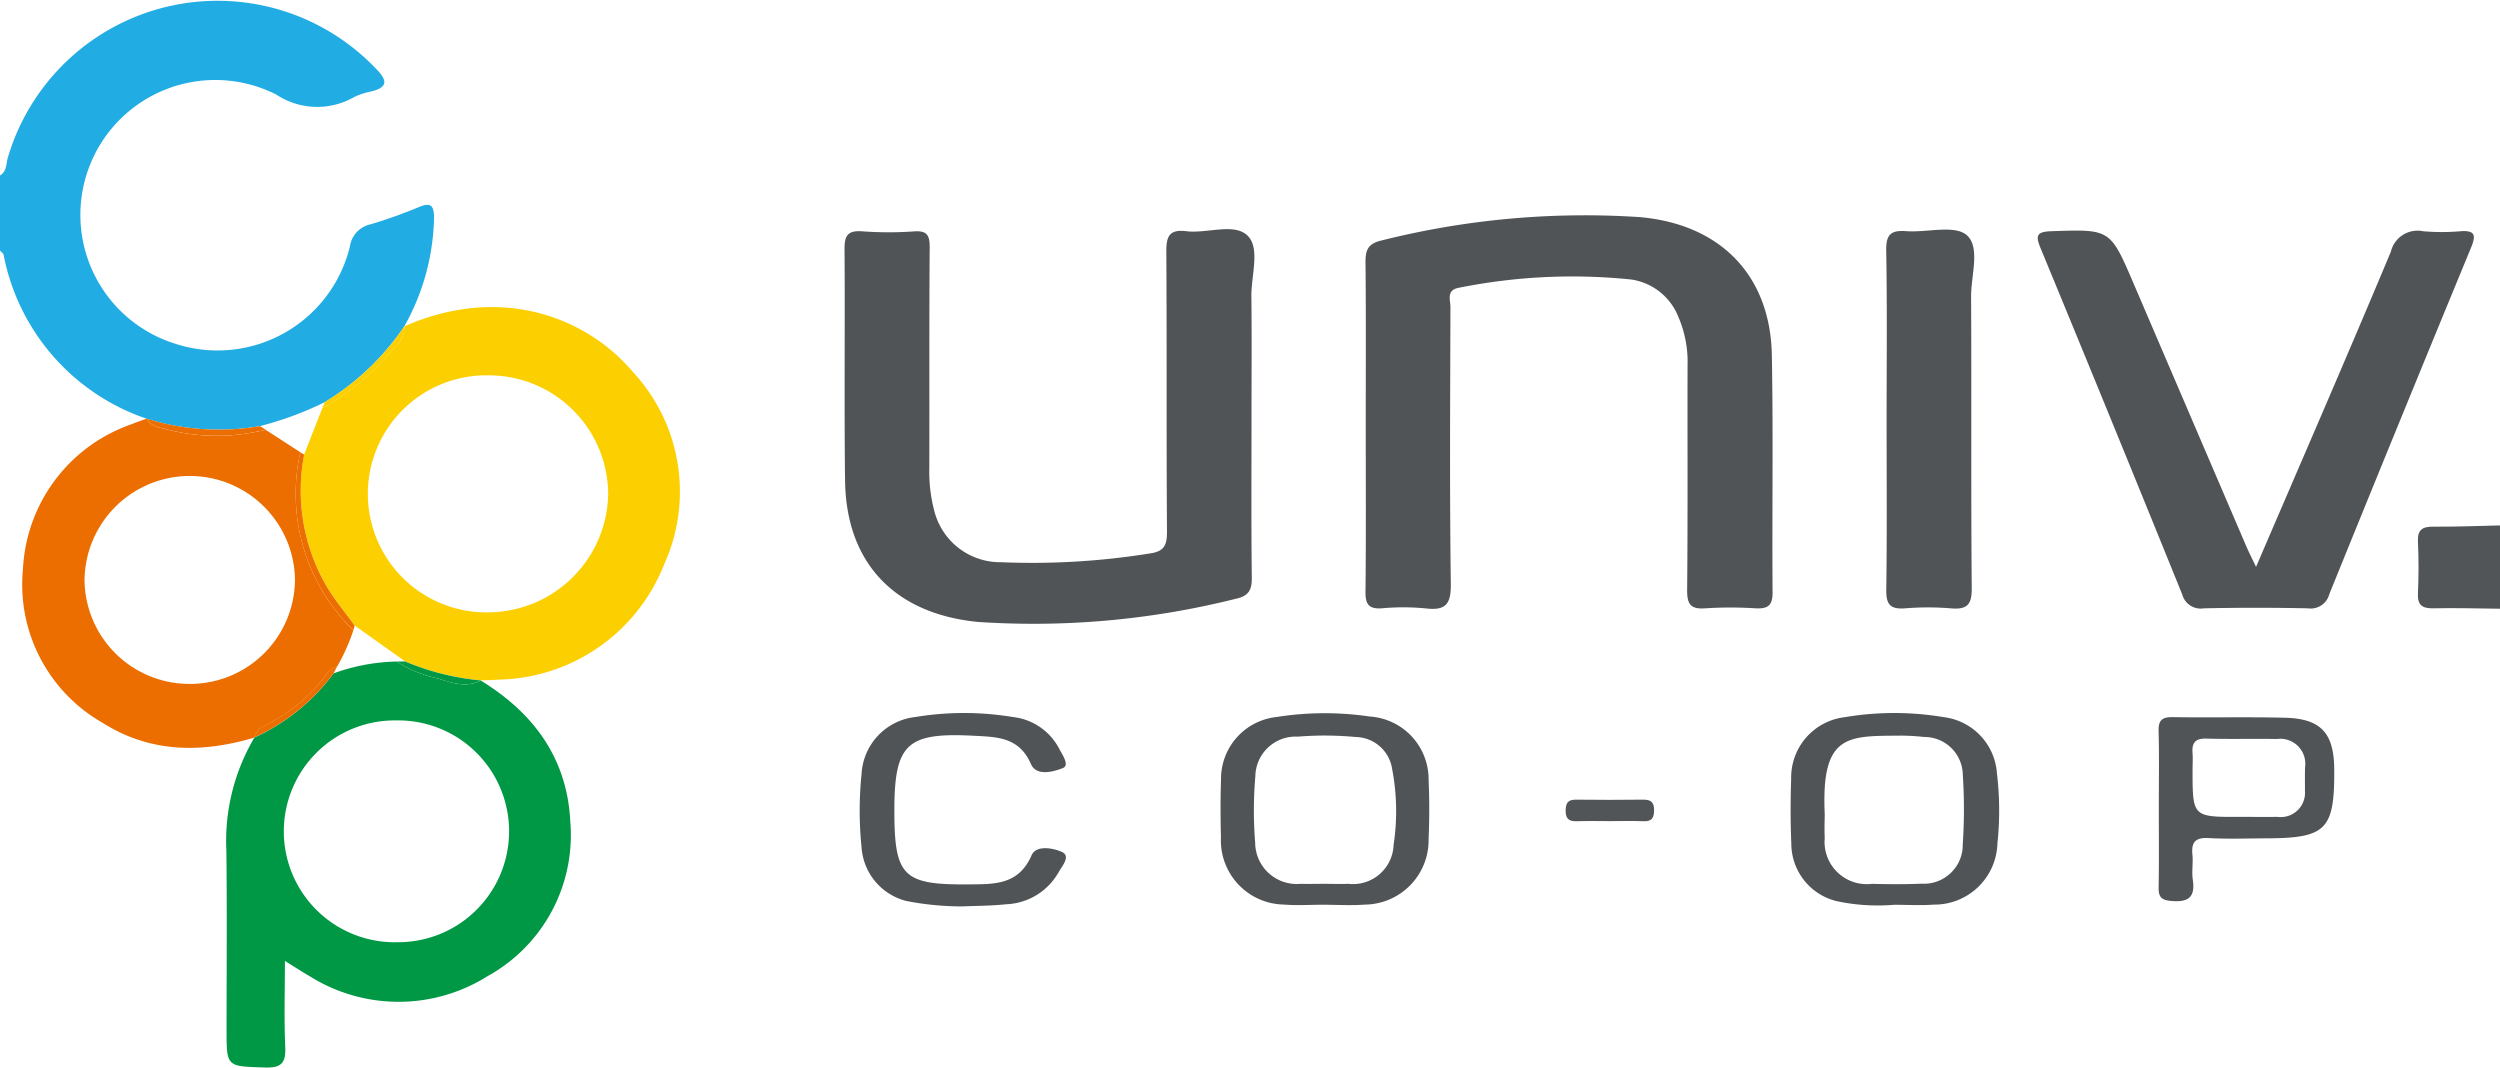 <svg xmlns="http://www.w3.org/2000/svg" xmlns:xlink="http://www.w3.org/1999/xlink" width="141.584" height="60.459" viewBox="0 0 141.584 60.459">
  <defs>
    <clipPath id="clip-top_main_logo">
      <rect width="141.584" height="60.458"/>
    </clipPath>
  </defs>
  <g id="top_main_logo" clip-path="url(#clip-top_main_logo)">
    <g id="グループ_1" data-name="グループ 1" transform="translate(-780.218 -292.841)">
      <path id="パス_2264" data-name="パス 2264" d="M794.943,316.972h0a18.9,18.9,0,0,0,3.662-1.353h0a14.5,14.5,0,0,0,4.513-4.3,13.056,13.056,0,0,0,1.682-6.176c-.013-.648-.175-.854-.828-.588a27.533,27.533,0,0,1-2.768.99,1.5,1.5,0,0,0-1.171,1.261,7.712,7.712,0,0,1-9.895,5.5A7.64,7.64,0,1,1,795.87,298.2a4.2,4.2,0,0,0,4.406.137,3.864,3.864,0,0,1,.89-.3c1.061-.239,1.008-.646.307-1.344a12.383,12.383,0,0,0-20.805,5.056c-.111.353-.054.8-.451,1.03v4.247c.071.086.186.162.207.258a12.257,12.257,0,0,0,8.091,9.268A13.754,13.754,0,0,0,794.943,316.972Z" transform="translate(0 0)" fill="#21ace4"/>
      <path id="パス_2265" data-name="パス 2265" d="M1361.234,418.969c-.628-.007-.94.146-.907.847.046.975.045,1.955,0,2.93-.031.688.257.863.9.848,1.249-.03,2.5.012,3.75.024V418.9C1363.728,418.926,1362.48,418.982,1361.234,418.969Z" transform="translate(-443.173 -96.302)" fill="#515557"/>
      <path id="パス_2266" data-name="パス 2266" d="M990.359,370.065a47.078,47.078,0,0,0,14.608-1.309c.724-.156.921-.481.913-1.194-.037-3.106-.016-6.212-.016-9.318,0-2.2.019-4.4-.008-6.605-.015-1.173.5-2.706-.19-3.425-.748-.782-2.311-.129-3.5-.277-1-.124-1.133.338-1.127,1.2.034,5.268,0,10.537.037,15.805.005.755-.148,1.128-.945,1.241a42.036,42.036,0,0,1-8.46.5,3.852,3.852,0,0,1-3.79-2.975,8.7,8.7,0,0,1-.265-2.335c.011-4.168-.01-8.335.021-12.5.005-.7-.136-.982-.9-.924a20.49,20.49,0,0,1-2.946-.007c-.806-.055-.982.265-.976,1.014.032,4.364-.024,8.729.03,13.092C982.9,366.742,985.666,369.6,990.359,370.065Z" transform="translate(-154.768 -42.002)" fill="#505456"/>
      <path id="パス_2267" data-name="パス 2267" d="M1130.844,352.317c-.084-4.533-2.924-7.417-7.479-7.817a47.247,47.247,0,0,0-14.6,1.316c-.824.186-.941.569-.933,1.289.031,3.064.013,6.129.013,9.194,0,3.144.02,6.287-.015,9.43-.008.723.211.975.935.925a13.305,13.305,0,0,1,2.472.006c1.127.134,1.442-.227,1.426-1.388-.07-5.225-.036-10.451-.021-15.677,0-.408-.258-.975.508-1.1a32.553,32.553,0,0,1,9.726-.462,3.4,3.4,0,0,1,2.664,2.095,6.429,6.429,0,0,1,.531,2.752c-.011,4.243.017,8.487-.024,12.73-.008.821.2,1.11,1.041,1.045a22.213,22.213,0,0,1,2.827,0c.684.035.976-.137.97-.9C1130.853,361.275,1130.927,356.795,1130.844,352.317Z" transform="translate(-250.28 -39.363)" fill="#505456"/>
      <path id="パス_2268" data-name="パス 2268" d="M858.288,367.609h0a1.5,1.5,0,0,1-.572,1.217,14.239,14.239,0,0,1-3.867,3.3c-.068.039-.137.075-.206.113l-1.03,2.632a10.754,10.754,0,0,0,1.244,7.41c.468.8,1.074,1.517,1.617,2.272h0l2.858,2.032h0a14.476,14.476,0,0,0,4.277,1.075h0c.353-.014.707-.018,1.058-.044a10.282,10.282,0,0,0,9.32-6.492,9.961,9.961,0,0,0-1.8-10.978C868.662,367.17,863.84,365.175,858.288,367.609Zm4.676,16.2a6.713,6.713,0,1,1,.167-13.423,6.755,6.755,0,0,1,6.7,6.782A6.823,6.823,0,0,1,862.964,383.806Z" transform="translate(-55.17 -56.287)" fill="#fccf00"/>
      <path id="パス_2269" data-name="パス 2269" d="M857.684,375.433l-.132.337c.069-.038.138-.073.206-.113a14.241,14.241,0,0,0,3.867-3.3,1.5,1.5,0,0,0,.572-1.217h0A14.5,14.5,0,0,1,857.684,375.433Z" transform="translate(-59.079 -59.814)" fill="#fccf00"/>
      <path id="パス_2270" data-name="パス 2270" d="M1278.527,369.549q2.947-.062,5.9,0a1.088,1.088,0,0,0,1.212-.807q3.978-9.812,8.017-19.6c.279-.677.289-1.014-.588-.949a12.383,12.383,0,0,1-2.12,0,1.552,1.552,0,0,0-1.825,1.159c-2.479,5.926-5.043,11.816-7.635,17.85-.224-.471-.4-.815-.554-1.17q-3.2-7.46-6.4-14.922c-1.311-3.057-1.314-3.033-4.655-2.918-.843.029-.88.268-.588.975q4.043,9.786,8.018,19.6A1.079,1.079,0,0,0,1278.527,369.549Z" transform="translate(-373.502 -42.256)" fill="#505456"/>
      <path id="パス_2271" data-name="パス 2271" d="M846.117,452.423a7.425,7.425,0,0,1-1.407-.544q-.273-.16-.543-.324a11.111,11.111,0,0,0-3.573.671,11.511,11.511,0,0,1-4.479,3.63,11.51,11.51,0,0,0-1.592,6.411c.042,3.379.011,6.758.011,10.137,0,2.13,0,2.075,2.178,2.143.958.03,1.185-.282,1.145-1.18-.069-1.552-.019-3.11-.019-4.854.616.379,1,.634,1.4.861a9.465,9.465,0,0,0,10.067.007A9.119,9.119,0,0,0,854,460.618c-.174-3.58-2.077-6.156-5.077-7.989h0C847.947,453.147,847.039,452.62,846.117,452.423Zm-1.883,15.029a6.282,6.282,0,1,1-.091-12.561,6.281,6.281,0,1,1,.091,12.561Z" transform="translate(-41.485 -121.25)" fill="#009844"/>
      <path id="パス_2272" data-name="パス 2272" d="M875.865,451.542h0c-.161,0-.32,0-.48,0q.27.164.543.324a7.418,7.418,0,0,0,1.408.544c.921.2,1.829.723,2.806.205h0A14.465,14.465,0,0,1,875.865,451.542Z" transform="translate(-72.703 -121.239)" fill="#009844"/>
      <path id="パス_2273" data-name="パス 2273" d="M799.32,410.653a9.3,9.3,0,0,0,3.523-2.935,1.307,1.307,0,0,1,.559-.4l.022-.008a11.278,11.278,0,0,0,.917-2.054c-.07-.065-.141-.128-.209-.194a10.787,10.787,0,0,1-2.847-9.653l.061-.221-1.973-1.277q-.265.061-.533.111a11.166,11.166,0,0,1-5.005-.119c-.447-.113-.941-.156-1.211-.623h0c-.293.107-.59.205-.878.324a9.155,9.155,0,0,0-6.119,8.185,9.011,9.011,0,0,0,4.512,8.716c2.708,1.714,5.62,1.718,8.6.834h0A.97.97,0,0,1,799.32,410.653ZM795.1,408.3a5.942,5.942,0,0,1-5.987-5.861,5.96,5.96,0,0,1,11.919-.054A5.939,5.939,0,0,1,795.1,408.3Z" transform="translate(-4.108 -76.727)" fill="#ec6d00"/>
      <path id="パス_2274" data-name="パス 2274" d="M816.582,393.9a11.167,11.167,0,0,0,5.005.119q.268-.05.533-.111l-.322-.208a13.755,13.755,0,0,1-6.427-.424h0C815.641,393.742,816.135,393.785,816.582,393.9Z" transform="translate(-26.855 -76.727)" fill="#ec6d00"/>
      <path id="パス_2275" data-name="パス 2275" d="M851.358,401.581a10.786,10.786,0,0,0,2.847,9.653c.068.067.139.13.209.195.025-.084.05-.168.071-.254h0c-.543-.755-1.148-1.473-1.617-2.272a10.755,10.755,0,0,1-1.244-7.41l-.2-.132Z" transform="translate(-54.181 -82.903)" fill="#ec6d00"/>
      <path id="パス_2276" data-name="パス 2276" d="M845.75,453.112q.1-.2.207-.4l-.021.008a1.308,1.308,0,0,0-.559.4,9.306,9.306,0,0,1-3.523,2.935.97.97,0,0,0-.583.68h0A11.51,11.51,0,0,0,845.75,453.112Z" transform="translate(-46.641 -122.136)" fill="#ec6d00"/>
      <path id="パス_2277" data-name="パス 2277" d="M1232.78,358.671c0,3.224.028,6.448-.019,9.671-.012.836.242,1.1,1.062,1.041a15.8,15.8,0,0,1,2.592,0c.911.08,1.2-.194,1.187-1.15-.048-5.5-.008-11.008-.036-16.512-.006-1.2.538-2.8-.254-3.479-.692-.592-2.25-.132-3.419-.22-.861-.065-1.152.179-1.135,1.095C1232.816,352.3,1232.78,355.486,1232.78,358.671Z" transform="translate(-345.717 -42.089)" fill="#505456"/>
      <path id="パス_2278" data-name="パス 2278" d="M1218.5,464.152a16.848,16.848,0,0,0-5.624,0,3.44,3.44,0,0,0-3.03,3.5c-.043,1.214-.044,2.433.008,3.647a3.355,3.355,0,0,0,2.561,3.269,11.091,11.091,0,0,0,3.267.208c.745,0,1.493.046,2.233-.009a3.568,3.568,0,0,0,3.611-3.466,17.657,17.657,0,0,0-.03-3.992A3.436,3.436,0,0,0,1218.5,464.152Zm1.063,7.269a2.2,2.2,0,0,1-2.328,2.16c-.94.04-1.882.032-2.822.01a2.392,2.392,0,0,1-2.667-2.592c-.025-.548,0-1.1,0-1.361-.212-4.588,1.331-4.412,4.329-4.442a12.712,12.712,0,0,1,1.291.076,2.177,2.177,0,0,1,2.2,2.158A29.66,29.66,0,0,1,1219.558,471.422Z" transform="translate(-328.187 -130.694)" fill="#505456"/>
      <path id="パス_2279" data-name="パス 2279" d="M1081.5,464.144a17.4,17.4,0,0,0-5.277.028,3.52,3.52,0,0,0-3.14,3.542c-.042,1.1-.03,2.2-.006,3.3a3.63,3.63,0,0,0,3.556,3.779c.74.063,1.489.01,2.234.011.784,0,1.572.052,2.352-.008a3.65,3.65,0,0,0,3.619-3.732c.047-1.1.051-2.2,0-3.3A3.566,3.566,0,0,0,1081.5,464.144Zm1.355,7.275a2.3,2.3,0,0,1-2.56,2.2c-.47.016-.941,0-1.411,0-.432,0-.863.013-1.294,0a2.353,2.353,0,0,1-2.574-2.332,22.761,22.761,0,0,1,.01-3.76,2.283,2.283,0,0,1,2.4-2.243,18.962,18.962,0,0,1,3.289.021,2.123,2.123,0,0,1,2.053,1.783A12.76,12.76,0,0,1,1082.855,471.419Z" transform="translate(-223.713 -130.724)" fill="#505456"/>
      <path id="パス_2280" data-name="パス 2280" d="M997.93,471.792c-.478-.213-1.451-.414-1.716.195-.735,1.689-2.122,1.632-3.555,1.644-3.722.033-4.212-.448-4.214-4.171,0-3.8.7-4.445,4.507-4.246,1.318.069,2.562.075,3.227,1.6.308.707,1.268.445,1.808.23.4-.161-.032-.754-.211-1.105a3.377,3.377,0,0,0-2.625-1.787,16.906,16.906,0,0,0-5.519,0,3.433,3.433,0,0,0-3.046,3.245,20.273,20.273,0,0,0,0,4.12,3.368,3.368,0,0,0,2.536,3.054,16.539,16.539,0,0,0,3.157.308c.825-.037,1.654-.031,2.473-.121a3.572,3.572,0,0,0,2.993-1.812C997.936,472.6,998.459,472.028,997.93,471.792Z" transform="translate(-157.576 -130.704)" fill="#505456"/>
      <path id="パス_2281" data-name="パス 2281" d="M1305.266,464.933c-2.118-.054-4.237,0-6.355-.034-.62-.01-.817.189-.8.805.038,1.451.013,2.9.012,4.354,0,1.491.017,2.982-.01,4.472-.01.532.127.728.708.779.963.084,1.379-.195,1.227-1.205-.069-.46.026-.943-.021-1.41-.07-.7.156-.988.909-.946,1.095.061,2.2.019,3.294.015,3.379-.012,3.85-.492,3.828-3.9C1308.046,465.8,1307.309,464.985,1305.266,464.933Zm1.13,4.106a1.376,1.376,0,0,1-1.55,1.509c-.706.005-1.412,0-2.119,0-2.692.008-2.692.008-2.692-2.655,0-.314.022-.63,0-.941-.051-.586.143-.857.785-.838,1.333.039,2.667,0,4,.023a1.414,1.414,0,0,1,1.585,1.607C1306.394,468.176,1306.4,468.608,1306.4,469.039Z" transform="translate(-395.644 -131.444)" fill="#505456"/>
      <path id="パス_2282" data-name="パス 2282" d="M1160.21,484.689c-1.256.013-2.513.018-3.769,0-.469-.007-.6.187-.6.63,0,.476.207.607.64.592.627-.022,1.256-.006,1.884-.006s1.257-.019,1.885.006c.468.019.6-.181.6-.627C1160.854,484.8,1160.636,484.684,1160.21,484.689Z" transform="translate(-286.955 -146.561)" fill="#515557"/>
    </g>
  </g>
</svg>
